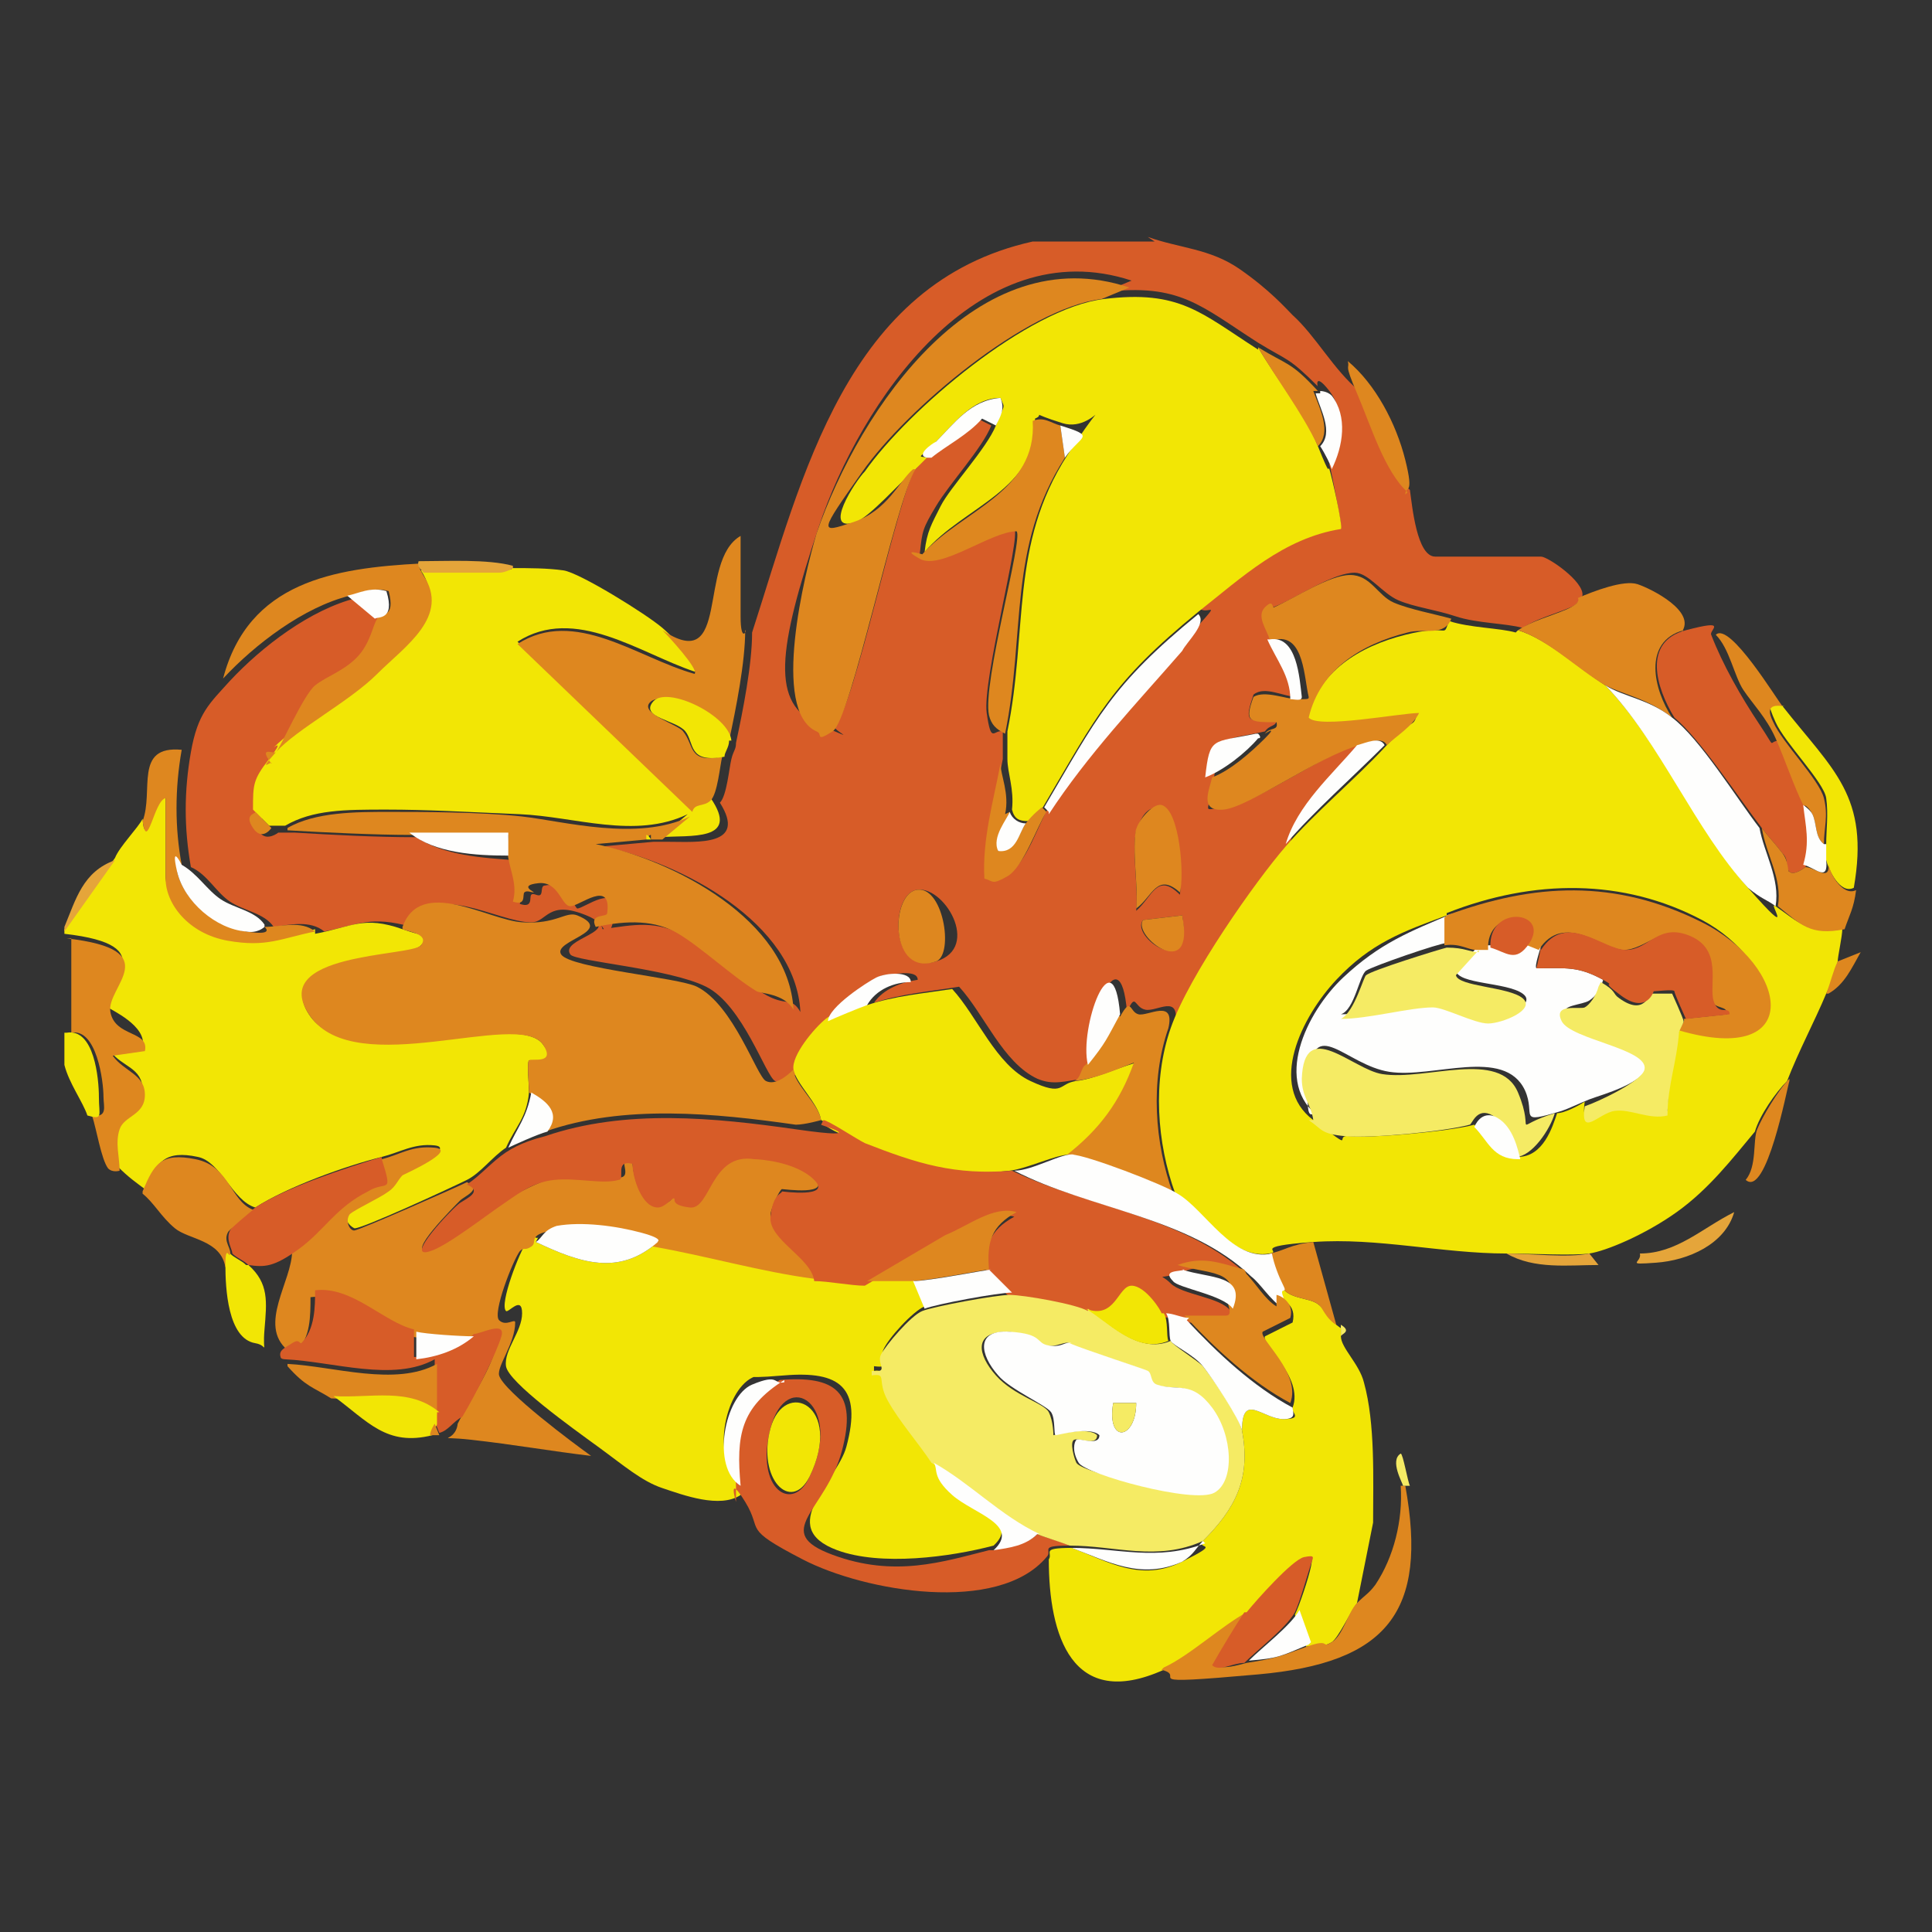 <?xml version="1.0" encoding="UTF-8"?>
<svg id="Layer_1" xmlns="http://www.w3.org/2000/svg" version="1.1" viewBox="0 0 84 84">
  <rect x="0" y="0" width="84" height="84" fill="#333333" stroke="none"/>
  <!-- Generator: Adobe Illustrator 29.3.1, SVG Export Plug-In . SVG Version: 2.1.0 Build 151)  -->
  <defs>
    <style>
      .st0 {
        fill: #f2e605;
      }

      .st1 {
        fill: #de871f;
      }

      .st2 {
        fill: #fefefd;
      }

      .st3 {
        fill: #d75c28;
      }

      .st4 {
        fill: #e5a53a;
      }

      .st5 {
        fill: #f5eb64;
      }
    </style>
  </defs>
  <path class="st3" d="M49.9,10.3c1.4.5,2.7.5,4,1.4s2,1.7,2.3,2c1,.9,1.8,2.4,2.9,3.3.5,1.4,1.1,3.4,2.2,4.3.1.7.3,2.9,1.1,2.9h4.6c.3,0,1.9,1.1,1.8,1.7,0,0-.2.4-.5.5-.7.3-1.5.5-2.1.9-.7-.2-2-.2-2.9-.5s-1.8-.4-2.5-.7-1.3-1.2-1.9-1.2c-.9,0-2.4,1-3.3,1.4s-.4,0-.4,0c-.4.4,0,1,.2,1.4.4.9.9,1.7,1,2.6-.6,0-1.4-.5-1.9-.1-.4,1.2-.3,1.2,1,1.1,0,.3-.3.2-.5.5-1.8.4-2,.1-2.2,1.9s-.7,1.5.5,1.4,4.2-2.3,5.9-2.8c-1.1,1.4-2.6,2.6-3.1,4.3-1.4,1.6-4.4,6-5,7.9.2-1.3-.8-.5-1.3-.6s-.4-.8-.8.1c-.3-3.6-1.9.6-1.4,2.2-.1.2-.2.6-.5.7-.8.1-1.3.3-2,0-1.5-.7-2.3-2.8-3.4-4-1.2.2-2.5.3-3.7.7.4-.6,1.2-.9,1.9-1,0-.5-1.2-.2-1.5-.2-.4.1-2.1,1.2-2.1,1.9-.6.4-1.5,1.5-1.4,2.2-.3.2-.8.7-1.2.5s-1.4-3.3-3-4.1-5.7-1.1-5.9-1.4c-.5-.7,2.4-1,.7-1.7s-1.7.3-2.4.3c-1.5,0-4.3-1.9-5.2.2-1.8-.5-2.3-.1-3.8.2-.6-.5-1.5-.3-2.2-.2-.4-.6-1.3-.7-1.9-1.1s-1-1.2-1.7-1.5c-.3-1.7-.3-3.3,0-5s.8-2.1,1.7-3.1c1.4-1.5,3.5-3.1,5.5-3.6l1.2,1c-.2.3-.3,1-.9,1.7s-1.4.8-1.8,1.2-1.4,2.7-1.7,2.9-.8-.3-.2.5c-.7.9-.6,1.1-.7,2.2s-.4.3-.1.7.8,0,.8,0c.2,0,.5,0,.7,0,1.7.1,3.5.2,5.3.2,1.2.8,2.9.9,4.3,1,.1.6.4,1.2.2,1.9.6.2.4-.3.5-.4s.3.1.4,0,0-.4.2-.4c.9-.2,1.3,1,1.4,1,.3,0,1.8-1.2,1.6.3s-.7,0-.5.6c1.4-.2,2.3-.4,3.6.3s2.4,1.9,3.4,2.5,1.2.1,1.6.8c-.2-3.9-5.2-6.5-8.6-7.2l2.2-.2c0,0,.2,0,.2,0,.2,0,.3,0,.5,0,1.2,0,3.4.2,2.2-1.7.3-.3.4-1.5.5-1.9s.2-.4.2-.7c.3-1.4.7-3.4.7-4.8,2.2-6.8,4.1-15.2,12.2-17h5.3ZM39.8,20.4c.2-.2.3-.4.5-.5.7-.5,1.6-1.1,2.2-1.7l.6.3c-.4,1-1.8,2.5-2.4,3.5s-.6,1.1-.7,2-.4,0-.1.2c.9.5,3.1-1.2,4.2-1.2.3.3-1.4,6.6-1.2,8s.3.7.7.8c0,.3,0,.9,0,1.2-.3,1.7-.9,3.3-.7,5,.3,0,.6,0,1-.1.7-.3,1.3-2.2,1.7-2.8,1.7-2.6,3.8-4.8,5.8-7.1s1.1-1.1.7-1.6c1.9-1.5,3.7-3.2,6.2-3.6,0-.1-.4-2.3-.5-2.6.5-1,.7-2.3,0-3.2s-.5-.1-.5-.2c-1.3-1.3-1.3-1.1-2.6-1.9-2.5-1.6-3.4-2.6-6.7-2.2l1.2-.5c-6.7-2.2-11.8,5.3-13.6,10.7s-2.1,7.7,0,8.6.4.2.7,0c.8-.5,2.7-9.9,3.6-11.4ZM49.4,36.1c-.2.9.1,2.5,0,3.5.7-.6.9-1.7,1.9-.7.1-.7,0-3.7-.8-3.8s-1,.8-1.1,1.1ZM39.8,38.7c-1.1.3-1.1,3.7.9,3.1s.3-3.4-.9-3.1ZM51.4,39.8l-1.7.2c-.6.7,2.2,2.7,1.7-.2Z"/>
  <path class="st0" d="M13.7,40.6c1.6-.3,2.1-.8,3.8-.2s1.4,0,.8.7-6.6.6-4.8,3.1,9-.3,10.1,1.2-.5.7-.6.7c-.1.1,0,1.1,0,1.4-.1,1.1-.6,1.5-1,2.4-.6.4-1.1,1.1-1.7,1.4s-4.7,2.2-4.9,2.1-.5-.4-.2-.7,1.3-.7,1.7-1,.3-.5.6-.7,2.3-1.1,1.4-1.2-1.5.3-2.3.5c-1.6.4-4.1,1.3-5.5,2.2-1-.3-1.5-2-2.5-2.2-1.4-.3-1.8.2-2.3,1.4-.4-.3-.7-.5-1.2-1,0-.6-.1-1.2,0-1.8s1.1-.5,1.1-1.5-.9-1-1.4-1.7l1.4-.2c.2-.9-1.4-1.6-1.5-1.7-.2-1.1,2.5-2.7-1.9-3.2v-.2l2.2-3.1c.2-.5,1-1.3,1.2-1.7.1,1.4.4-.9,1-1v3.5c0,1.1,1.6,2.5,2.7,2.7,1.7.3,2.3,0,3.8-.4Z"/>
  <path class="st1" d="M2.9,40.8c4.4.5,1.7,2.1,1.9,3.2s1.7.8,1.5,1.7l-1.4.2c.5.7,1.4.8,1.4,1.7s-.9.9-1.1,1.5,0,1.2,0,1.8c0,0-.3.1-.5-.1-.3-.4-.5-1.7-.7-2.3.7.1.5-.4.5-.8,0-.7-.3-3-1.4-2.8v-4.1Z"/>
  <path class="st0" d="M2.9,44.9c1.2-.2,1.4,2,1.4,2.8s.2,1-.5.8c-.2-.6-.8-1.4-1-2.2v-1.4Z"/>
  <path class="st4" d="M5,37.4l-2.2,3.1v-.2c.5-1.2.8-2.4,2.2-2.9Z"/>
  <path class="st0" d="M66,27.4c1.3.4,2.7,1.7,3.8,2.4,2.4,2.5,4,6.3,6.2,8.8s.8.5,1.2.8c1,.7,1.4,1.2,2.9,1,0,.3-.2,1.2-.2,1.4-.1.5-.3,1-.5,1.4-.5,1.2-1.2,2.5-1.7,3.8-.5.5-1.2,1.5-1.4,2.2-1,1.2-2,2.5-3.4,3.5s-3.1,1.7-3.8,1.8-2.6,0-3.6,0c-2.8,0-5.6-.7-8.4-.5s-1.3.4-1.9.5c-1.7.3-2.9-1.9-4.1-2.6-.8-2.2-1-4.9-.2-7.2s3.7-6.4,5-7.9,3-2.9,4.3-4.3,1.2-.8,1.4-1.4c-.8,0-4.4.8-4.8.2.5-2.1,2.3-3.2,4.3-3.7s1.6.2,1.9-.6c.9.3,2.2.3,2.9.5ZM62.9,39.8c-1.9.7-3.3,1.2-4.8,2.8s-3,4.6-1,6.1.8.6,1.6.7,4.3-.2,5.4-.5c.6.7.8,1.4,1.9,1.4s1.5-1.3,1.7-1.9c.3,0,.9-.3,1.2-.5-.2,1.4.7.3,1.3.2s1.5.4,2.3.2c0-1.3.4-2.3.5-3.6,5.5,1.6,4.4-2.9,1-4.7s-7.3-1.8-11.1-.3Z"/>
  <path class="st0" d="M23.3,54c1.9.9,3.6,1.5,5.3,0,2.3.5,4.7,1.1,7,1.4s1.6.2,2.2.2,1.3,0,1.9,0l.5,1.2c-.5.2-1.6,1.4-1.8,1.9s.4.8-.4.7v.2c.7-.1.4.6.7,1.1.6,1,1.3,1.8,1.9,2.7s0,.7.8,1.4,3,1.3,1.8,2.4c-1.9.5-4.9.9-6.8.2-2.7-1,0-3,.4-4.5.7-2.6-.3-3.3-2.7-3.1s-.9-.1-1.4.1c-1.2.6-1.8,3.6-.5,4.4,0,.2,0,.7,0,.7-.9.6-2.5,0-3.4-.3s-1.7-1-2.8-1.8-3.9-2.8-4-3.5.7-1.5.7-2.3-.6,0-.7-.1c-.3-.3.6-2.6.9-3s.4-.1.5-.2Z"/>
  <path class="st0" d="M55.7,55.9c.3.6,1.2.5,1.6.8s.3.5.8.9.2,0,.2,0v.5c0,.5.8,1.2,1,2,.5,1.8.4,4.2.4,6.1l-.7,3.5c-.3.4-.8,1.5-1.1,1.7-.5.3-.9.1-1.1.2l-.5-1.4c.2-.4.6-1.6.7-2.1s0-.4-.3-.3-2.1,1.9-2.5,2.4c-1.1.6-2.5,1.9-3.6,2.4-4,1.8-5-1.5-5-4.8.2-.3-.4-.5,1-.5,1.6.6,3,1.5,4.8.6s.6-.5.9-.9c1.4-1.4,2.1-2.7,1.7-4.8,0-1.7.9-.5,1.8-.5s.3-.3.4-.5c.5-1.3-1.4-2.8-1.2-3.1l1.2-.6c.2-.8-.5-1-.5-1-.2-.5,0-.5,0-.5Z"/>
  <path class="st1" d="M16.6,50.4c.8-.2,1.3-.6,2.3-.5s-1.2,1.1-1.4,1.2c-.2.2-.3.5-.6.7-.4.3-1.5.8-1.7,1-.2.3,0,.7.2.7s4.5-1.9,4.9-2.1c.7.3-.1.6-.3.8s-2.5,2.5-1.3,2.1,2.3-1.5,3.1-2,1.6-.9,2.3-1.1,2.1,0,2.8,0-.2-1,.6-.7c0,.6.4,2,1.1,1.9s.6-.4.7-.4.4.4.7.4c.9,0,.9-2.4,2.8-2.1s2.5.8,2.6.9c.8.8-1.3.5-1.4.5s-.5.9-.5,1.1c0,1,1.8,1.7,1.9,2.8-2.3-.3-4.7-1-7-1.4s-.3-.3-.7-.4c-1.1-.2-2.6-.5-3.7-.3s-.6.5-.9.7-.3,0-.5.2c-.3.4-1.2,2.7-.9,3s.7-.1.7.1c0,.9-.8,1.9-.7,2.3.2.7,3.3,3,4,3.5-1.7-.2-3.4-.5-5.2-.7s-.7.2-.6-.7c.5-1,1.5-2.4,1.7-3.5s-.9-.1-1.2-.1c-.6,0-2.1-.1-2.6-.2-1.4-.3-2.7-1.9-4.3-1.7,0,.8,0,1.8-.6,2.3s-.4,0-.4,0c-1.3-1.1.2-3,.2-4.3,1-.8,1.6-1.7,3-2.5s1.2.2.6-1.4Z"/>
  <path class="st3" d="M43.2,67.4c.7-.2,1.4-.2,1.9-.7.2.1,1,.3,1.4.5-1.4,0-.7.2-1,.5-2.1,2.5-7.9,1.5-10.6.1s-1.7-1.2-2.5-2.5-.4,0-.4,0c0,0,0-.5,0-.7-.1-2.2,0-3.3,1.9-4.6,2.4-.2,3.4.5,2.7,3.1s-3.1,3.5-.4,4.5,4.8.3,6.8-.2ZM35.2,64.2c1.5-3.1-1-4.8-1.7-2.1s1,3.7,1.7,2.1Z"/>
  <path class="st3" d="M77.3,32.2c.4.8.8,2,1.2,2.9.1,1,.3,1.7,0,2.6,0,0-.5.4-.7.2s0-.5-.3-.8c-.3-.4-.6-.7-.9-1.1-1-1.3-2.7-3.9-3.8-4.8-.8-1.3-1.4-3.3.5-3.8s1,0,1.1.2c.5,1.3,1.3,2.7,2.1,3.9s.3.7.9.7Z"/>
  <path class="st3" d="M18,57.8v1.2c1,0,2-.4,2.6-1,.3,0,1.4-.6,1.2.1s-1.1,2.5-1.7,3.5c-.4.2-.6.6-1,.7l-.2-.5c0-.1,0-.3,0-.5,0-.7,0-1.4,0-2.2-1.8,1-4.4.1-6.5,0,0,0-.2,0-.2-.1-.1-.3.2-.4.5-.6s.3,0,.4,0c.6-.6.6-1.6.6-2.3,1.6-.2,3,1.4,4.3,1.7Z"/>
  <path class="st1" d="M73.2,27.4c-1.8.5-1.3,2.6-.5,3.8-1-.8-2.1-1-2.9-1.4-1.2-.7-2.5-2-3.8-2.4.6-.4,1.4-.6,2.1-.9s.5-.5.5-.5c.7-.3,2-.8,2.6-.6s2.6,1.2,1.9,2.1Z"/>
  <path class="st1" d="M50.6,72.5c1.1-.5,2.5-1.8,3.6-2.4-.5.6-1,1.6-1.4,2.3.4.2,1,0,1.4-.1,1.3-.2,1.5-.3,2.6-.7s.6.1,1.1-.2.7-1.3,1.1-1.7.5-.4.8-.8c.8-1.2,1.2-2.8,1.1-4.3h.2c1,5.5-.8,7.7-6.4,8.2s-3,.1-4.2-.2Z"/>
  <path class="st3" d="M16.6,50.4c.5,1.6.2.9-.6,1.4-1.4.7-1.9,1.7-3,2.5s-1.5.8-2.2.7c-.2-.2-.5-.3-.7-.5,0-.2-.3-.6-.1-1s1-.9,1.1-1c1.4-.9,3.9-1.7,5.5-2.2Z"/>
  <path class="st1" d="M6.2,51.8c.5-1.2.8-1.7,2.3-1.4s1.5,1.8,2.5,2.2c0,0-1.1.9-1.1,1-.2.4.2.7.1,1s-.2.5-.2.5c-.2-1.2-1.6-1.2-2.2-1.7s-.9-1.1-1.4-1.5Z"/>
  <path class="st0" d="M77.5,30.7c2.2,2.8,3.8,3.9,3.1,7.9-.6.3-1.1-.8-1.2-1.2s0-.5,0-.7c0-.6.1-1.3,0-2s-1.8-2.4-2.2-3.3-.3-.8.4-.7Z"/>
  <path class="st1" d="M76.6,36c.3.4.6.7.9,1.1s.2.8.3.8c.2.2.7-.2.7-.2.4,0,1.1.7,1-.2,0,.4.6,1.5,1.2,1.2-.1.8-.3,1.1-.5,1.7-1.5.3-1.9-.2-2.9-1,.2-1.2-.5-2.2-.7-3.4Z"/>
  <path class="st1" d="M12.5,59.3c2,.1,4.7,1,6.5,0,0,.7,0,1.4,0,2.2-1.3-1.2-3-.6-4.6-.7-.8-.5-1.1-.5-1.9-1.4Z"/>
  <path class="st0" d="M19,61.4c0,.2,0,.3,0,.5s-.3.2-.2.5c-2,.5-2.8-.6-4.3-1.7,1.6.1,3.3-.4,4.6.7Z"/>
  <path class="st1" d="M57.1,54l1,3.6c-.5-.3-.6-.8-.8-.9-.4-.3-1.3-.2-1.6-.8-.2-.5-.3-1-.5-1.4.6-.1.9-.4,1.9-.5Z"/>
  <path class="st0" d="M10.8,55c.9.8.8,1.6.7,2.8s.2.7-.4.6c-1.2-.2-1.3-2.4-1.3-3.4s.2-.2.2-.5c.2.2.5.3.7.5Z"/>
  <path class="st1" d="M61.2,21.4c-1-.9-1.6-2.9-2.2-4.3s-.3-1-.4-1.4c1.2,1,2.1,2.7,2.5,4.3s0,1.1,0,1.5Z"/>
  <path class="st1" d="M77.5,30.7c-.7-.1-.6.3-.4.7.4.9,2,2.5,2.2,3.3s0,1.3,0,2c-.4-.3-.3-.9-.5-1.3s-.4-.4-.4-.4c-.4-.8-.8-2-1.2-2.9s-1-1.5-1.4-2.1-.6-1.8-1.2-2.4c.6-.6,2.7,2.9,2.9,3.1Z"/>
  <path class="st1" d="M77.8,47c-.1.3-1,5.1-1.9,4.3.5-.6.3-1.7.5-2.2s.9-1.7,1.4-2.2Z"/>
  <path class="st4" d="M71.3,54.5c1.6,0,2.7-1.1,4.1-1.8-.4,1.4-2,2.1-3.4,2.2s-.6,0-.7-.4Z"/>
  <path class="st4" d="M69.1,54.5l.4.5c-1.3,0-2.8.2-4-.5,1,0,2.7.2,3.6,0Z"/>
  <path class="st1" d="M79.4,43.2c.2-.5.3-1,.5-1.4l1-.4c-.4.7-.7,1.4-1.4,1.8Z"/>
  <path class="st5" d="M61.2,64.6h-.2c0-.1-.6-1.1-.1-1.4.1,0,.3,1.2.4,1.4Z"/>
  <path class="st1" d="M19.2,62.4c-.1,0-.3,0-.5,0,0-.2.2-.5.2-.5l.2.5Z"/>
  <path class="st5" d="M58.3,58.1v-.5c.5.3,0,.4,0,.5Z"/>
  <path class="st0" d="M22.3,24.7c.7,0,1.5,0,2.2.1s3.6,1.9,4.3,2.5,1.6,1.7,1.4,1.9c-2.4-.8-5.2-2.9-7.7-1.3l7.6,7.3c.1-.3.8-.4.8-.5,1.3,1.9-.9,1.6-2.2,1.7l1.2-1c-2.3,1.1-4.9.1-7.3,0s-4-.2-5.8-.2-3.2,0-4.4.7c-.2,0-.5,0-.7,0l-.7-.7c0-1.1,0-1.3.7-2.2s.2-.5.2-.5c1-1,3.2-2.3,4.4-3.4s3.2-2.5,2-4.3c1.1,0,2.2,0,3.3,0s.5-.2.6-.2Z"/>
  <path class="st1" d="M32.4,27.4c0,1.4-.4,3.4-.7,4.8,0-1.1-2.8-2.2-3.4-1.7s1.2,1,1.4,1.3c.5.6.2,1.4,1.7,1.1-.1.4-.2,1.6-.5,1.9s-.7.1-.8.5l-7.6-7.3c2.5-1.6,5.2.6,7.7,1.3.2-.2-1.2-1.7-1.4-1.9,3,2,1.5-3,3.4-4.1,0,1.2,0,2.3,0,3.5s.3.6.2.6Z"/>
  <path class="st1" d="M18.2,24.5c0,.2.1.3.2.5,1.2,1.8-.8,3.1-2,4.3s-3.5,2.4-4.4,3.4-.1.3-.2.5c-.6-.8.1-.4.2-.5.2-.2,1.2-2.5,1.7-2.9s1.2-.6,1.8-1.2.7-1.4.9-1.7.8,0,.5-1.2c-.7-.2-1.2.1-1.7.2-2,.5-4.1,2.1-5.5,3.6,1.1-4.2,4.8-4.8,8.6-5Z"/>
  <path class="st1" d="M7.9,32.6c-.3,1.7-.3,3.4,0,5s-.2.2-.2.3c.3,1.3,1.7,2.4,3,2.6s.8-.2.8-.2c.7,0,1.6-.3,2.2.2-1.5.3-2.1.7-3.8.4s-2.7-1.6-2.7-2.7v-3.5c-.5.1-.8,2.4-1,1,.5-1.3-.4-3.3,1.7-3.1Z"/>
  <path class="st4" d="M22.3,24.7s-.3.2-.6.2c-1.1,0-2.2,0-3.3,0,0-.1-.3-.2-.2-.5,1.2,0,3-.1,4.1.2Z"/>
  <path class="st0" d="M54.7,15.1c.8,1.4,2,2.8,2.6,4.3s.4.8.5,1c.1.3.6,2.5.5,2.6-2.5.4-4.3,2.1-6.2,3.6-3.8,3.1-4.4,4.5-6.7,8.4s-.5.4-.7.7c-.4,0-.6-.1-.7-.5.1-.9-.2-1.6-.2-2.2s0-.9,0-1.2c.9-4.4.1-8.1,2.6-12s1.4-.9-.2-1.4-.7-.4-1.2-.2c.2,3.1-3.1,3.8-4.8,5.8.1-.9.3-1.2.7-2s2-2.5,2.4-3.5.4-.7.2-1.2c-1.2,0-2,1.1-2.8,1.9s-.8.6-.4.7c-.1.1-.3.3-.5.5-.6.5-2,2.1-2.6,2.3-1.5.5,0-1.8.4-2.2,1.9-2.7,7.1-7.1,10.4-7.5s4.2.6,6.7,2.2Z"/>
  <path class="st1" d="M17.5,40.3c.8-2.2,3.7-.3,5.2-.2s1.9-.5,2.4-.3c1.7.7-1.1,1.1-.7,1.7s5.1,1,5.9,1.4c1.6.8,2.6,3.9,3,4.1s.9-.2,1.2-.5c0,.6,1.1,1.5,1.2,2.2,0,0-.7.2-1.1.2-3.5-.5-7.5-.9-10.9.3.6-.8,0-1.3-.7-1.7,0-.4-.1-1.3,0-1.4s1.2.2.6-.7c-1.1-1.5-8.1,1.6-10.1-1.2s4.4-2.6,4.8-3.1-.6-.6-.8-.7Z"/>
  <path class="st0" d="M37.7,43.7c1.2-.4,2.4-.5,3.7-.7,1.1,1.2,1.9,3.3,3.4,4s1.2.1,2,0,1.6-.5,2.6-.8c-.6,1.7-1.5,2.9-2.9,4-.6,0-1.8.6-2.6.7-2.5.3-4.1-.3-6.4-1.2s-1.5-.9-1.8-1c-.1-.7-1.1-1.6-1.2-2.2s.9-1.8,1.4-2.2,1.4-.6,1.7-.7Z"/>
  <path class="st1" d="M39.8,20.4c-.9,1.5-2.8,10.9-3.6,11.4s-.4.1-.7,0c-2-.9-.5-6.9,0-8.6,1.9-5.5,7-12.9,13.6-10.7l-1.2.5c-3.3.4-8.5,4.8-10.4,7.5s-1.9,2.7-.4,2.2,2-1.8,2.6-2.3Z"/>
  <path class="st1" d="M12.5,36c1.2-.7,3-.7,4.4-.7s4,0,5.8.2,5,1.1,7.3,0l-1.2,1c-.2,0-.3,0-.5,0v-.2c-.1,0-.2.2-.2.2l-2.2.2c3.4.7,8.4,3.3,8.6,7.2-.4-.7-1.4-.7-1.6-.8-1-.6-2.4-1.9-3.4-2.5s-2.2-.6-3.6-.3c-.3-.6.5-.4.5-.6.2-1.5-1.2-.3-1.6-.3s-.5-1.1-1.4-1-.1.4-.2.4-.3-.1-.4,0c-.1.1.1.6-.5.4.2-.7-.1-1.3-.2-1.9s0-.7,0-1c-1.4,0-2.9,0-4.3,0s-3.6-.1-5.3-.2Z"/>
  <path class="st1" d="M55.2,27.8c-.1-.4-.6-1-.2-1.4s.3.1.4,0c.9-.4,2.4-1.4,3.3-1.4s1.2.9,1.9,1.2,1.8.5,2.5.7c-.3.8-1.2.4-1.9.6-2,.5-3.8,1.6-4.3,3.7.4.5,4-.2,4.8-.2-.3.6-1,1-1.4,1.4-.2-.4-.8-.1-1.2,0-1.8.5-4.8,2.7-5.9,2.8s-.6-.9-.5-1.4c.8-.3,1.7-1.1,2.3-1.7s0-.2,0-.2c.2-.3.6-.1.5-.5-1.2,0-1.4,0-1-1.1.5-.3,1.4.1,1.9.1s.5,0,.5-.1c-.2-.8-.2-2.7-1.4-2.5Z"/>
  <path class="st1" d="M46.1,18.5l.2,1.4c-2.5,3.9-1.7,7.6-2.6,12-.4-.2-.6-.4-.7-.8-.3-1.4,1.5-7.7,1.2-8-1.1,0-3.3,1.7-4.2,1.2s.1-.2.1-.2c1.7-1.9,5-2.7,4.8-5.8.5-.2.8.1,1.2.2Z"/>
  <path class="st1" d="M48.7,44.2c.5-.9.4-.2.8-.1s1.6-.7,1.3.6c-.8,2.3-.6,5,.2,7.2-.6-.4-3.9-1.6-4.6-1.7,1.4-1.1,2.3-2.3,2.9-4-1,.4-1.7.7-2.6.8.3-.1.3-.6.5-.7.8-1,.8-1,1.4-2.2Z"/>
  <path class="st2" d="M45.6,35.3l-.2-.2c2.3-3.9,2.9-5.3,6.7-8.4.4.4-.5,1.2-.7,1.6-2,2.3-4.1,4.5-5.8,7.1Z"/>
  <path class="st1" d="M49.4,36.1c0-.3.7-1.2,1.1-1.1.8.2,1,3.1.8,3.8-1-.9-1.2.2-1.9.7.1-1-.2-2.5,0-3.5Z"/>
  <path class="st1" d="M39.8,38.7c1.2-.3,1.7,2.8.9,3.1-2,.7-2-2.8-.9-3.1Z"/>
  <path class="st1" d="M43.9,35.3c0,.3-.7,1.1-.5,1.7.8,0,.9-.8,1.2-1.2s.7-.7.7-.7l.2.2c-.4.6-1,2.4-1.7,2.8s-.6.2-1,.1c-.1-1.7.4-3.4.7-5,0,.5.4,1.3.2,2.2Z"/>
  <path class="st0" d="M31.7,32.2c0,.3-.2.5-.2.7-1.6.3-1.3-.6-1.7-1.1s-2-.6-1.4-1.3,3.3.6,3.4,1.7Z"/>
  <path class="st1" d="M54.7,15.1c1.3.8,1.4.6,2.6,1.9h-.2c.3.8.8,1.8.2,2.4-.7-1.5-1.8-2.9-2.6-4.3Z"/>
  <path class="st2" d="M60.2,32.4c-1.4,1.4-3.1,2.9-4.3,4.3.5-1.7,2-3,3.1-4.3.4-.1,1-.4,1.2,0Z"/>
  <path class="st2" d="M11.5,40.3s-.3.3-.8.2c-1.3-.1-2.7-1.3-3-2.6s.2-.3.2-.3c.7.4,1.1,1.1,1.7,1.5s1.5.5,1.9,1.1Z"/>
  <path class="st2" d="M47.3,46.3c-.4-1.6,1.1-5.7,1.4-2.2-.6,1.1-.6,1.2-1.4,2.2Z"/>
  <path class="st2" d="M17.8,36.2c1.4,0,2.9,0,4.3,0,0,.3,0,.7,0,1-1.4,0-3.2-.1-4.3-1Z"/>
  <path class="st2" d="M40.3,19.9c-.5-.1.2-.6.4-.7.8-.8,1.5-1.8,2.8-1.9.2.5,0,.8-.2,1.2l-.6-.3c-.6.7-1.6,1.2-2.2,1.7Z"/>
  <path class="st2" d="M57.4,17s.3,0,.5.2c.7.9.5,2.2,0,3.2,0-.1-.3-.7-.5-1,.6-.6,0-1.6-.2-2.3h.2Z"/>
  <path class="st2" d="M54.7,31.9s.2.2,0,.2c-.5.6-1.5,1.4-2.3,1.7.2-1.8.3-1.5,2.2-1.9Z"/>
  <path class="st1" d="M51.4,39.8c.6,3-2.2.9-1.7.2l1.7-.2Z"/>
  <path class="st2" d="M36,44.4c0-.6,1.7-1.7,2.1-1.9s1.5-.3,1.5.2c-.7,0-1.5.3-1.9,1-.3.1-1.5.6-1.7.7Z"/>
  <path class="st2" d="M55.2,27.8c1.2-.2,1.3,1.7,1.4,2.5,0,.2-.3.1-.5.1,0-1-.6-1.7-1-2.6Z"/>
  <path class="st2" d="M15.1,25.9c.5-.1,1-.4,1.7-.2.4,1.3-.4,1.1-.5,1.2l-1.2-1Z"/>
  <path class="st1" d="M11.8,36c0,0-.4.6-.8,0s.1-.6.1-.7l.7.7Z"/>
  <path class="st0" d="M28.3,36.5c0,0-.2,0-.2,0v-.2c.1,0,.2.2.2.2Z"/>
  <path class="st3" d="M35.8,48.7c.2,0,1.4.8,1.8,1,2.3.9,3.9,1.4,6.4,1.2,3.3,1.6,7.6,2,10.3,4.6-1.1-.4-1.8-.6-2.9-.2s-1,0-.5.5,2.2.6,2.6,1.2c0,.1.1.4-.1.5s-1.4,0-1.8,0-.6-.3-1-.2c0-.1-1.1-1.2-1.3-1.2-.7,0-.8,1.5-2,1-.5-.3-2.8-.7-3.4-.7-.2-.2-.9-.9-1-1-.1-1.2.1-1.9,1.2-2.5-1.1-.3-2.2.6-3.1,1l-3.4,2c-.6,0-1.6-.2-2.2-.2-.1-1-2-1.8-1.9-2.8s.5-1,.5-1.1c0,0,2.2.3,1.4-.5s-2.4-.9-2.6-.9c-1.9-.3-1.9,2.2-2.8,2.1s-.6-.4-.7-.4-.4.4-.7.4c-.7,0-1.1-1.3-1.1-1.9-.8-.2-.3.7-.6.7-.7.2-1.8-.1-2.8,0s-1.7.7-2.3,1.1-2.4,1.8-3.1,2c-1.2.4,1-1.9,1.3-2.1s1-.5.3-.8c.6-.4,1.1-1,1.7-1.4s1.3-.6,1.7-.7c3.5-1.2,7.4-.8,10.9-.3s1-.2,1.1-.2Z"/>
  <path class="st2" d="M23.8,49.2c-.4.1-1.5.6-1.7.7.4-.9.8-1.3,1-2.4.7.4,1.3.9.7,1.7Z"/>
  <path class="st2" d="M62.9,39.8v1.2c-.3,0-3.2,1-3.5,1.2s-.5,1.7-1.1,1.9c1.1,0,2.9-.5,4-.5s1.9.7,2.4.7,2.2-.6,1.5-1.1-2.8-.4-2.9-1l1-1.1c.2,0,.3,0,.5,0,.7.1,1.1.7,1.7-.2l.5.2c0,.1-.3.9-.2,1,1.3,0,1.8-.1,2.9.5-.1.4-.3.7-.6.9s-1.3.2-1,.6c.4.8,3.7,1.2,3.6,2.1s-2.1,1.4-2.6,1.6-.9.4-1.2.5c-2,.6-1.1.2-1.6-.9-.9-1.9-4-.5-5.9-.8s-3.3-2.5-3.5.2.3,1.1.5,1.8c-2.1-1.5-.6-4.6,1-6.1s2.9-2,4.8-2.8Z"/>
  <path class="st1" d="M62.9,39.8c3.8-1.4,7.3-1.6,11.1.3s4.5,6.3-1,4.7c0-.1.3-.4.2-.5l1.9-.2c0-.4-.5-.2-.7-.6-.2-.7.1-2.3-1-2.8s-1.9.6-2.8.6-2.6-1.7-3.7,0l-.5-.2c.9-1.4-1.8-1.7-1.7.2-.1,0-.3,0-.5,0-.4,0-.7-.3-1.4-.2v-1.2Z"/>
  <path class="st5" d="M57.1,48.7c-.1-.7-.5-1-.5-1.8.1-2.7,2.2-.4,3.5-.2,1.9.3,5.1-1.1,5.9.8s-.4,1.5,1.6.9c-.2.7-1,1.9-1.7,1.9,0-.4-.7-1.6-1-1.8-.7-.4-.9.4-1,.4-1.1.3-4.3.6-5.4.5s-1-.3-1.6-.7Z"/>
  <path class="st2" d="M72.7,31.2c1.2.9,2.8,3.5,3.8,4.8.2,1.1.9,2.2.7,3.4-.4-.3-.6-.3-1.2-.8-2.3-2.5-3.8-6.3-6.2-8.8.8.5,1.9.6,2.9,1.4Z"/>
  <path class="st2" d="M46.6,50.2c.6,0,4,1.3,4.6,1.7,1.2.7,2.4,3,4.1,2.6.1.5.3,1,.5,1.4s-.2,0,0,.5v.5c-.6-.4-1-1.1-1.4-1.4-2.7-2.6-7-2.9-10.3-4.6.8,0,2.1-.8,2.6-.7Z"/>
  <path class="st5" d="M69.6,42.7c.7.4.5.5.8.7,1.1.8,1.3-.2,1.4-.2s.9,0,.9,0c0,0,.5,1.1.5,1.2,0,.1-.2.4-.2.5-.1,1.3-.5,2.3-.5,3.6-.8.2-1.6-.3-2.3-.2s-1.5,1.2-1.3-.2c.6-.2,2.5-1.1,2.6-1.6.2-.9-3.2-1.3-3.6-2.1s.8-.5,1-.6.5-.5.6-.9Z"/>
  <path class="st2" d="M66,50.4c-1.1,0-1.3-.8-1.9-1.4,0,0,.3-.8,1-.4s.9,1.4,1,1.8Z"/>
  <path class="st5" d="M47.3,56.9c.9.6,2.2,2,3.6,1.4.1.2,1.1.8,1.4,1.1.4.5,1.6,2.2,1.7,2.8.4,2.1-.3,3.4-1.7,4.8-2,.9-3.8.2-5.8.2-.5-.2-1.2-.4-1.4-.5-1.6-.8-3-2.2-4.6-3.1-.6-.9-1.4-1.8-1.9-2.7s0-1.2-.7-1.1v-.2c.8.1.2-.3.4-.7s1.3-1.7,1.8-1.9,3.2-.7,3.8-.7,2.9.4,3.4.7ZM46.5,58.4c-.2-.1-.6.2-1,.1-.6,0-1.2-.6-1.7-.6-1.5,0-1.3,1-.5,1.9s2.1,1.2,2.3,1.6.2,1,.2,1c0,0,1.5-.4,1.9,0,0,.5-.8.1-1,.2s0,.8.1,1c.3.5,5.5,1.6,5.9,1.3.9-.5.5-2.9-.1-3.7-.9-1.2-1.5-.7-2.4-1s-.3-.5-.4-.6-2.7-.9-3.4-1.2Z"/>
  <path class="st1" d="M37.7,55.7l3.4-2c1-.4,2.1-1.3,3.1-1-1.1.6-1.3,1.3-1.2,2.5-.2,0-2.7.5-3.4.5s-1.3,0-1.9,0Z"/>
  <path class="st2" d="M28.6,54c-1.7,1.5-3.4.9-5.3,0,.3-.2.3-.5.9-.7,1.1-.2,2.6,0,3.7.3s.6.4.7.4Z"/>
  <path class="st2" d="M45.1,66.7c-.5.5-1.2.6-1.9.7,1.2-1.1-.9-1.6-1.8-2.4s-.6-1.1-.8-1.4c1.6.9,2.9,2.3,4.6,3.1Z"/>
  <path class="st2" d="M43,55.2c0,0,.8.8,1,1-.6,0-3.3.5-3.8.7l-.5-1.2c.7,0,3.2-.5,3.4-.5Z"/>
  <path class="st2" d="M34.1,60c-1.9,1.2-2.1,2.4-1.9,4.6-1.3-.8-.7-3.9.5-4.4s.9,0,1.4-.1Z"/>
  <path class="st1" d="M54.2,55.4c.4.4.8,1.1,1.3,1.4v-.5c.1,0,.8.3.6,1l-1.2.6c-.2.3,1.7,1.8,1.2,3.1-1.7-.9-3.3-2.4-4.6-3.8.4,0,1.5,0,1.8,0s.1-.4.1-.5c.6-1.5-.9-1.3-2.2-1.7,1.1-.4,1.8-.1,2.9.2Z"/>
  <path class="st3" d="M54.2,70.1c.4-.5,2-2.3,2.5-2.4s.4,0,.3.3-.5,1.7-.7,2.1c-.4.7-1.6,1.6-2.2,2.2-.5,0-1.1.4-1.4.1.4-.7,1-1.7,1.4-2.3Z"/>
  <path class="st2" d="M51.6,57.4c1.3,1.4,2.9,2.9,4.6,3.8,0,.2.2.5-.4.5-.9,0-1.8-1.2-1.8.5-.1-.5-1.3-2.3-1.7-2.8s-1.3-.9-1.4-1.1,0-.9-.2-1.2c.3,0,.7.2,1,.2Z"/>
  <path class="st2" d="M52.3,67c-.3.3-.4.6-.9.9-1.8.8-3.2,0-4.8-.6,2,0,3.7.6,5.8-.2Z"/>
  <path class="st2" d="M56.9,71.5c-1.2.5-1.3.6-2.6.7.6-.6,1.8-1.5,2.2-2.2l.5,1.4Z"/>
  <path class="st2" d="M20.6,58.1c-.7.6-1.6.9-2.5,1v-1.2c.4.1,1.9.2,2.5.2Z"/>
  <path class="st0" d="M35.2,64.2c-.8,1.6-2.3.1-1.7-2.1s3.2-1,1.7,2.1Z"/>
  <path class="st2" d="M79.4,36.7c0,.2,0,.5,0,.7.1,1-.5.3-1,.2.3-1,.1-1.7,0-2.6,0,0,.3.2.4.4.2.4.1,1,.5,1.3Z"/>
  <path class="st2" d="M44.6,35.8c-.3.4-.4,1.3-1.2,1.2-.3-.6.4-1.4.5-1.7.1.3.4.5.7.5Z"/>
  <path class="st2" d="M46.3,19.9l-.2-1.4c1.6.5.9.4.2,1.4Z"/>
  <path class="st0" d="M50.6,57.1c.2.3.1,1,.2,1.2-1.4.6-2.7-.9-3.6-1.4,1.3.5,1.4-1,2-1s1.3,1.1,1.3,1.2Z"/>
  <path class="st2" d="M51.4,55.2c1.2.4,2.8.2,2.2,1.7-.4-.6-2.4-.9-2.6-1.2-.5-.5.3-.4.5-.5Z"/>
  <path class="st3" d="M67,41.3c1.1-1.7,2.7,0,3.7,0s1.4-1.2,2.8-.6.8,2.1,1,2.8.7.2.7.6l-1.9.2c0,0-.5-1.1-.5-1.2s-.8,0-.9,0c0,0-.3,1-1.4.2s-.1-.3-.8-.7c-1.1-.6-1.6-.5-2.9-.5,0,0,.2-.8.2-1Z"/>
  <path class="st5" d="M64.3,41.3l-1,1.1c.1.5,2.3.5,2.9,1s-.9,1.1-1.5,1.1-1.9-.7-2.4-.7c-1,0-2.8.5-4,.5.6-.3,1-1.9,1.1-1.9.2-.2,3.1-1.1,3.5-1.2.8,0,1,.2,1.4.2Z"/>
  <path class="st3" d="M66.5,41c-.6.9-1,.4-1.7.2-.1-1.9,2.6-1.6,1.7-.2Z"/>
  <path class="st2" d="M46.5,58.4c.7.3,3.2,1.1,3.4,1.2s.1.5.4.6c.9.3,1.5-.2,2.4,1s1,3.2.1,3.7-5.6-.8-5.9-1.3-.2-.9-.1-1c.1-.1,1,.3,1-.2-.4-.4-1.8,0-1.9,0s0-.7-.2-1-1.8-1-2.3-1.6c-.8-.9-1-2,.5-1.9s1.1.5,1.7.6.7-.2,1-.1ZM49.4,61h-1c-.3,1.8,1,1.6,1,0Z"/>
  <path class="st5" d="M49.4,61c0,1.6-1.3,1.8-1,0h1Z"/>
</svg>